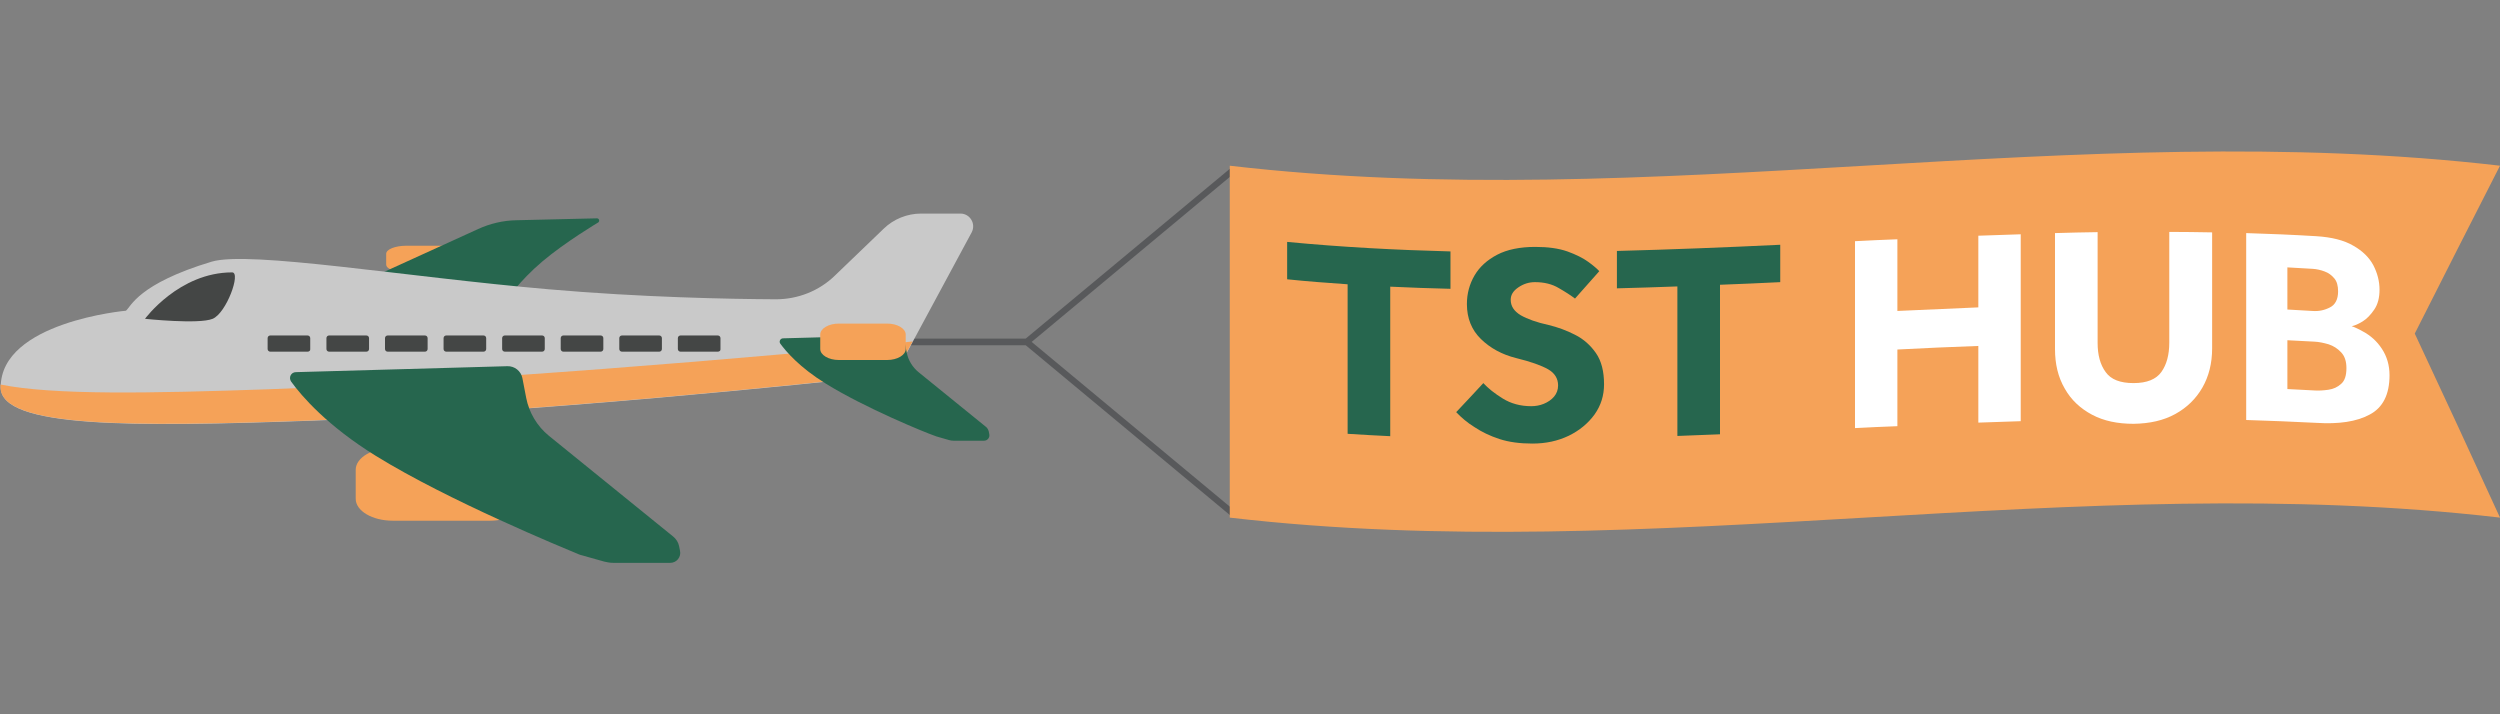 <?xml version="1.0" encoding="utf-8"?>
<!-- Generator: Adobe Illustrator 25.4.1, SVG Export Plug-In . SVG Version: 6.00 Build 0)  -->
<svg version="1.1" id="Layer_1" xmlns="http://www.w3.org/2000/svg" xmlns:xlink="http://www.w3.org/1999/xlink" x="0px" y="0px"
	 width="1050px" height="300px" viewBox="0 0 1050 300" style="enable-background:new 0 0 1050 300;" xml:space="preserve">
<rect x="0" y="0" width="1050" height="300" fill="#808080" stroke="none"/>
<style type="text/css">
	.st0{fill:#F5A258;}
	.st1{fill:#58595B;}
	.st2{fill:#26664E;}
	.st3{fill:#C9C9C9;}
	.st4{fill:#444645;}
	.st5{fill:#FFFFFF;}
</style>
<g>
	<path class="st0" d="M205.7,218.7H165c-8.6,0-15.6-4.1-15.6-9.2v-12.2c0-5.1,7-9.2,15.6-9.2h40.7c8.6,0,15.6,4.1,15.6,9.2v12.2
		C221.3,214.6,214.3,218.7,205.7,218.7z"/>
	<path class="st0" d="M193.1,114.5h-22.3c-4.7,0-8.6-1.5-8.6-3.4v-4.5c0-1.9,3.8-3.4,8.6-3.4h22.3c4.7,0,8.6,1.5,8.6,3.4v4.5
		C201.6,113,197.8,114.5,193.1,114.5z"/>
	<g>
		<path class="st1" d="M433.3,143.6C433.3,143.6,433.3,143.5,433.3,143.6C433.3,143.5,433.3,143.5,433.3,143.6l85.4-71.1
			c0.6-0.5,0.6-1.3,0.2-1.9c-0.5-0.6-1.4-0.6-1.9-0.1l-86.2,71.7h-48.9c-0.8,0-1.4,0.6-1.4,1.4c0,0.8,0.6,1.4,1.4,1.4h48.9
			l86.2,71.7c0.3,0.2,0.6,0.3,0.9,0.3c0.4,0,0.8-0.2,1-0.5c0.5-0.6,0.4-1.4-0.2-1.9L433.3,143.6z"/>
		<path class="st2" d="M212.7,126.1c0,0,5.4-8.1,15.1-16.3c9.7-8.2,23.5-16.4,23.5-16.4c0.7-0.6,0.3-1.7-0.6-1.7l-33.9,0.8
			c-5.5,0.1-11,1.4-16,3.7l-44.1,20.1L212.7,126.1z"/>
		<path class="st3" d="M52.9,130.5c2.1-1.7,5.1-11.3,36-20.6c15.8-4.7,81.3,6.4,141.5,11.6c39.1,3.4,75.9,4.1,95.5,4.2
			c9.2,0,18.1-3.5,24.7-9.9l20.5-19.7c4.2-4.1,9.9-6.4,15.8-6.4h16.5c4,0,6.6,4.3,4.7,7.9l-29.1,54c-1.9,3.5-5.4,5.9-9.3,6.3
			c-28.2,3.1-145.3,15.5-238.9,18.8c-75.1,2.7-130.5,3.1-130.5-14C0.2,135.2,52.9,130.5,52.9,130.5z"/>
		<path class="st0" d="M112.5,163.5c-49.3,1.7-90.1,2.5-112.3-2c0,0.4,0,0.8,0,1.1c0,17.1,55.4,16.7,130.5,14
			c93.6-3.3,210.7-15.7,238.9-18.8c4-0.4,7.5-2.8,9.3-6.3l4.4-8.1C326.5,149.8,186.4,160.9,112.5,163.5z"/>
		<path class="st4" d="M97.5,114.4c3.8,0-2.4,17.1-8.2,19.5s-28.4,0-28.4,0S75.2,114.4,97.5,114.4z"/>
		<g>
			<path class="st4" d="M129.2,147.7h-15.7c-0.6,0-1.1-0.5-1.1-1.1V142c0-0.6,0.5-1.1,1.1-1.1h15.7c0.6,0,1.1,0.5,1.1,1.1v4.6
				C130.4,147.2,129.9,147.7,129.2,147.7z"/>
			<path class="st4" d="M153.9,147.7h-15.7c-0.6,0-1.1-0.5-1.1-1.1V142c0-0.6,0.5-1.1,1.1-1.1h15.7c0.6,0,1.1,0.5,1.1,1.1v4.6
				C155,147.2,154.5,147.7,153.9,147.7z"/>
			<path class="st4" d="M178.5,147.7h-15.7c-0.6,0-1.1-0.5-1.1-1.1V142c0-0.6,0.5-1.1,1.1-1.1h15.7c0.6,0,1.1,0.5,1.1,1.1v4.6
				C179.6,147.2,179.1,147.7,178.5,147.7z"/>
			<path class="st4" d="M203.1,147.7h-15.7c-0.6,0-1.1-0.5-1.1-1.1V142c0-0.6,0.5-1.1,1.1-1.1h15.7c0.6,0,1.1,0.5,1.1,1.1v4.6
				C204.2,147.2,203.7,147.7,203.1,147.7z"/>
			<path class="st4" d="M227.7,147.7h-15.7c-0.6,0-1.1-0.5-1.1-1.1V142c0-0.6,0.5-1.1,1.1-1.1h15.7c0.6,0,1.1,0.5,1.1,1.1v4.6
				C228.8,147.2,228.3,147.7,227.7,147.7z"/>
			<path class="st4" d="M252.3,147.7h-15.7c-0.6,0-1.1-0.5-1.1-1.1V142c0-0.6,0.5-1.1,1.1-1.1h15.7c0.6,0,1.1,0.5,1.1,1.1v4.6
				C253.4,147.2,252.9,147.7,252.3,147.7z"/>
			<path class="st4" d="M276.9,147.7h-15.7c-0.6,0-1.1-0.5-1.1-1.1V142c0-0.6,0.5-1.1,1.1-1.1h15.7c0.6,0,1.1,0.5,1.1,1.1v4.6
				C278,147.2,277.5,147.7,276.9,147.7z"/>
			<path class="st4" d="M301.5,147.7h-15.7c-0.6,0-1.1-0.5-1.1-1.1V142c0-0.6,0.5-1.1,1.1-1.1h15.7c0.6,0,1.1,0.5,1.1,1.1v4.6
				C302.7,147.2,302.2,147.7,301.5,147.7z"/>
		</g>
		<path class="st2" d="M157.9,191.5c-20.5-12.7-31.2-25.1-35.6-31.2c-1.2-1.7-0.1-4,2-4l88.8-2.5c3-0.1,5.7,2,6.3,5l1.6,8.3
			c1.2,6.2,4.6,11.9,9.5,15.9l52.3,42.4c1.2,1,2.1,2.4,2.4,3.9l0.4,2c0.6,2.6-1.4,5.1-4.1,5.1h-23.8c-1.3,0-2.6-0.2-3.8-0.5
			l-9.6-2.7c-0.5-0.1-1-0.3-1.5-0.5C236.4,230,188.5,210.4,157.9,191.5z"/>
		<path class="st2" d="M346.8,161.1c-11-6.8-16.7-13.5-19.1-16.8c-0.6-0.9,0-2.1,1.1-2.2l47.7-1.3c1.6,0,3.1,1.1,3.4,2.7l0.9,4.4
			c0.6,3.4,2.5,6.4,5.1,8.5l28.1,22.8c0.7,0.5,1.1,1.3,1.3,2.1l0.2,1.1c0.3,1.4-0.8,2.7-2.2,2.7h-12.8c-0.7,0-1.4-0.1-2-0.3
			l-5.2-1.5c-0.3-0.1-0.5-0.2-0.8-0.3C388.9,181.8,363.2,171.3,346.8,161.1z"/>
		<path class="st0" d="M1050,217.4c-177.8-20.7-355.7,20.7-533.5,0c0-49.3,0-98.5,0-147.8c177.8,20.7,355.7-20.7,533.5,0
			c-11.9,23.2-23.8,46.8-35.8,70.5C1026.2,165.7,1038.1,191.4,1050,217.4z"/>
		<path class="st2" d="M566,182.2c0-20.9,0-41.9,0-62.8c-8.5-0.6-16.9-1.2-25.4-2.1c0-5.2,0-10.4,0-15.7c22.9,2.2,45.7,3.4,68.6,4
			c0,5.2,0,10.4,0,15.7c-8.4-0.2-16.9-0.5-25.3-0.9c0,20.9,0,41.9,0,62.8C577.9,182.9,572,182.6,566,182.2z"/>
		<path class="st2" d="M611.6,173.1c3.8-4,7.6-8.1,11.4-12.2c2,2.2,4.8,4.4,8.2,6.5c3.4,2.1,7.4,3.2,11.9,3.2c1.8,0,3.6-0.3,5.3-1
			c1.7-0.7,3.2-1.7,4.3-3c1.1-1.3,1.7-2.9,1.7-4.7c0-2.9-1.4-5.2-4.2-6.8c-2.8-1.6-7.3-3.2-13.4-4.7c-6-1.5-10.9-4.2-14.8-8
			c-3.9-3.8-5.9-8.7-5.9-14.7c0-4.4,1.1-8.4,3.2-12c2.1-3.6,5.3-6.5,9.5-8.7c4.2-2.2,9.6-3.3,16-3.3c5.3,0,9.8,0.6,13.5,1.9
			c3.6,1.3,6.6,2.8,8.8,4.4c2.2,1.6,3.7,2.9,4.6,3.9c-3.4,3.8-6.8,7.7-10.2,11.5c-1.7-1.3-4-2.8-6.8-4.4c-2.8-1.7-6.2-2.5-10-2.5
			c-2.5,0-4.8,0.7-7,2.2c-2.2,1.5-3.2,3.2-3.2,5.2c0,2.7,1.4,4.8,4.2,6.5c2.8,1.6,6.7,3,11.7,4.1c3.8,0.9,7.6,2.3,11.1,4.1
			c3.6,1.8,6.5,4.4,8.8,7.7c2.3,3.3,3.4,7.7,3.4,13.1c0,4.7-1.3,8.9-4,12.7c-2.7,3.7-6.3,6.7-10.8,8.9c-4.6,2.2-9.6,3.3-15.3,3.3
			c-5.2,0-9.8-0.6-13.8-1.9c-4-1.3-7.5-3-10.5-5C616.2,177.5,613.7,175.3,611.6,173.1z"/>
		<path class="st2" d="M704.5,183.1c0-20.9,0-41.9,0-62.8c-8.5,0.3-16.9,0.6-25.4,0.8c0-5.2,0-10.4,0-15.7
			c22.9-0.6,45.7-1.5,68.6-2.6c0,5.2,0,10.4,0,15.7c-8.4,0.4-16.9,0.8-25.3,1.1c0,20.9,0,41.9,0,62.8
			C716.4,182.6,710.4,182.9,704.5,183.1z"/>
		<path class="st5" d="M779.1,179.8c0-26.2,0-52.3,0-78.5c5.9-0.3,11.8-0.6,17.8-0.8c0,10,0,20.1,0,30.1c11.3-0.5,22.7-1,34-1.5
			c0-10,0-20.1,0-30.1c5.9-0.2,11.8-0.4,17.8-0.6c0,26.2,0,52.3,0,78.5c-5.9,0.2-11.8,0.4-17.8,0.6c0-10.7,0-21.5,0-32.2
			c-11.3,0.4-22.7,0.9-34,1.5c0,10.7,0,21.5,0,32.2C790.9,179.2,785,179.5,779.1,179.8z"/>
		<path class="st5" d="M863.1,146.6c0-16.2,0-32.5,0-48.7c6-0.2,11.9-0.3,17.9-0.4c0,15.5,0,31,0,46.5c0,5.1,1.1,9.2,3.4,12.3
			c2.2,3.1,6.1,4.6,11.7,4.6c5.6,0,9.5-1.6,11.7-4.7c2.2-3.1,3.3-7.2,3.3-12.3c0-15.5,0-31,0-46.5c6,0,12,0.1,18,0.2
			c0,16.2,0,32.5,0,48.7c0,6.3-1.4,11.8-4.1,16.5c-2.7,4.7-6.5,8.4-11.4,11.1c-4.9,2.7-10.7,4-17.5,4.1c-6.7,0-12.5-1.2-17.4-3.8
			c-4.9-2.6-8.8-6.2-11.5-11C864.4,158.4,863.1,152.9,863.1,146.6z"/>
		<path class="st5" d="M943.4,176.4c0-26.2,0-52.3,0-78.5c9.8,0.3,19.6,0.7,29.4,1.3c6.5,0.4,11.7,1.7,15.6,4c3.9,2.2,6.7,5,8.4,8.2
			c1.7,3.3,2.6,6.7,2.6,10.3c0,3.3-0.7,6.1-2.2,8.3c-1.5,2.2-3.1,3.9-4.9,5c-1.8,1.1-3.4,1.8-4.6,2c0.6,0.2,1.4,0.5,2.2,0.9
			c0.8,0.4,1.7,0.8,2.5,1.3c3.2,1.7,5.9,4.1,8,7.3c2.1,3.2,3.2,6.9,3.2,11.1c0,8.1-2.8,13.6-8.3,16.5c-5.5,3-13,4.1-22.4,3.5
			C963,177.1,953.2,176.7,943.4,176.4z M960.7,130c3.5,0.2,7,0.4,10.5,0.6c2.7,0.2,5.1-0.3,7.4-1.5c2.2-1.1,3.4-3.4,3.4-6.7
			c0-2.4-0.5-4.2-1.6-5.5c-1.1-1.3-2.4-2.3-4.1-2.9c-1.6-0.6-3.3-1-5.1-1.1c-3.5-0.2-7-0.4-10.5-0.6
			C960.7,118.2,960.7,124.1,960.7,130z M960.7,163.4c3.8,0.2,7.7,0.4,11.5,0.6c1.7,0.1,3.6,0,5.7-0.3c2.1-0.3,3.9-1.1,5.4-2.5
			c1.5-1.3,2.2-3.5,2.2-6.6c0-2.8-0.7-5-2.2-6.6c-1.5-1.6-3.2-2.7-5.3-3.4c-2.1-0.6-4-1-5.8-1.1c-3.8-0.2-7.7-0.4-11.5-0.6
			C960.7,149.8,960.7,156.6,960.7,163.4z"/>
	</g>
	<path class="st0" d="M372.6,151.2h-20.3c-4.3,0-7.8-2.1-7.8-4.6v-6.1c0-2.5,3.5-4.6,7.8-4.6h20.3c4.3,0,7.8,2.1,7.8,4.6v6.1
		C380.4,149.1,376.9,151.2,372.6,151.2z"/>
</g>
</svg>
